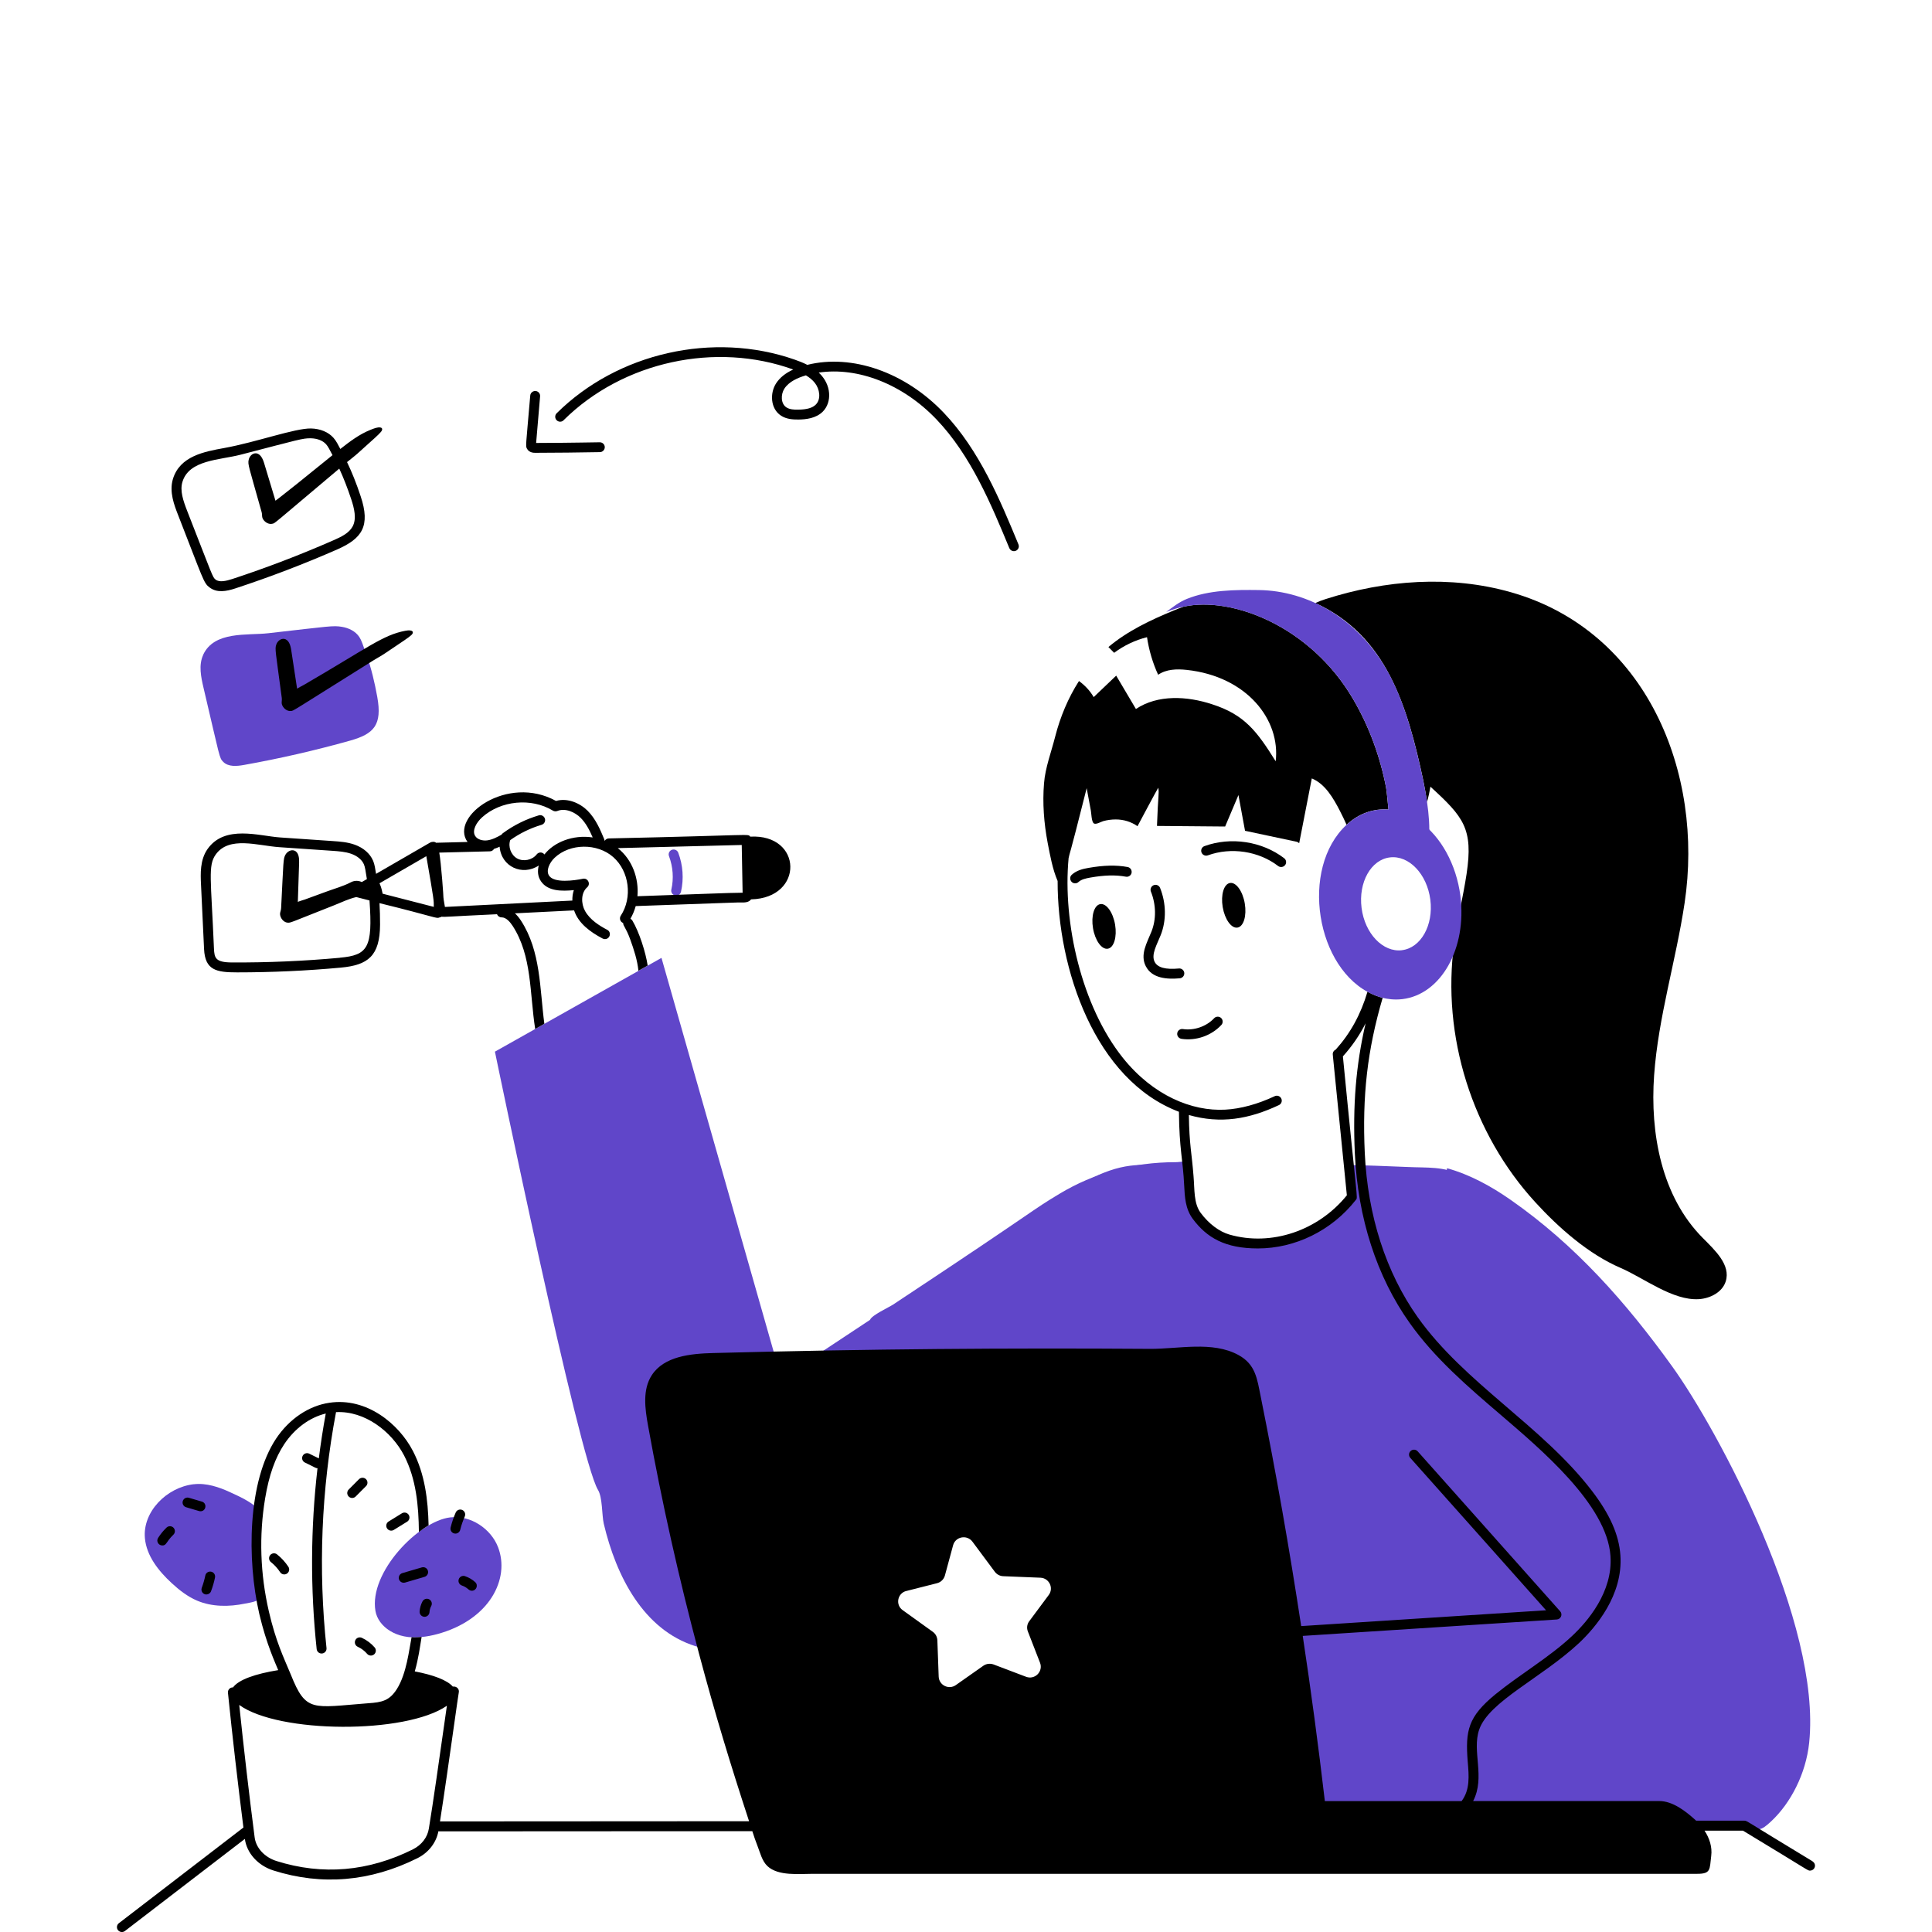 <svg width="260" height="260" viewBox="0 0 260 260" fill="none" xmlns="http://www.w3.org/2000/svg">
<g clip-path="url(#clip0_2043_1347)">
<path d="M164.653 166.491C164.297 166.491 161.911 172.59 161.642 173.184C161.601 173.271 152.262 194.081 151.699 195.32C150.18 196.767 147.88 197.148 145.798 196.833C143.721 196.513 141.796 195.589 139.887 194.711C126.78 188.723 120.92 190.196 114.278 194.391C112.663 195.406 111.053 196.564 110.099 198.22C108.032 201.784 109.621 206.273 109.301 210.377C109.063 213.393 107.783 216.211 106.285 218.801C103.913 222.884 97.815 222.843 93.59 221.533C86.602 219.339 82.921 212.129 81.25 205.045C80.986 203.877 81.092 201.525 80.478 200.51C77.913 196.32 66.605 141.527 66.605 141.527L72.028 138.475C71.921 138.536 73.221 137.8 89.019 128.908L105.147 185.519C109.134 182.884 113.11 180.248 117.086 177.618C117.289 177.008 119.6 175.947 120.169 175.576C140.324 162.246 138.506 163.094 142.67 160.601C147.159 157.925 152.323 156.401 158.214 156.401C158.793 156.411 159.651 156.137 160.052 156.569C160.443 157.005 160.306 158.702 160.362 159.291C160.504 160.804 160.656 162.343 161.296 163.709C161.926 165.09 163.15 166.288 164.663 166.486L164.653 166.491Z" fill="#6046C9"/>
<path d="M206.482 236.509C205.289 237.103 203.882 237.011 202.557 236.95C194.914 236.57 187.221 237.306 179.791 239.119C168.015 242.018 171.682 241.927 146.997 241.764C146.57 238.53 146.027 235.275 145.91 232.05C145.478 219.532 144.412 207.147 143.66 194.665C144.077 192.913 143.356 191.323 143.269 189.571C143.153 187.337 143.198 185.072 143.188 182.828C143.158 177.805 143.188 168.888 143.473 163.927C143.579 162.028 143.483 160.875 145.164 159.666C145.351 159.484 146.834 158.493 148.49 157.843C152.832 156.122 155.035 156.99 159.824 156.934C160.185 160.144 159.86 162.023 161.043 163.627C162.135 165.105 163.633 166.324 165.258 166.791C171.255 168.513 177.902 166.243 181.939 161.073C181.797 159.641 181.655 158.219 181.513 156.787C182.716 156.787 187.348 156.95 189.496 157.051C192.024 157.173 194.32 156.934 196.656 158.163C198.042 158.895 199.256 160.002 200.155 161.317C201.124 162.734 201.277 164.064 201.678 165.684C208.605 194.137 209.31 207.208 209.189 220.766C209.153 224.595 210.819 234.355 206.482 236.509Z" fill="#6046C9"/>
<path d="M194.731 157.214C197.838 158.077 200.682 159.646 203.308 161.479C212.042 167.578 218.852 175.297 225.037 183.889C231.212 192.471 245.141 218.38 243.471 234.523C243.039 238.702 240.972 242.663 238.367 245.096C236.971 246.401 236.554 246.518 234.914 245.512C206.593 245.705 195.782 245.776 167.436 245.969C166.374 245.974 165.425 246.248 165.059 245.223C164.607 243.953 164.998 241.775 164.973 240.439C164.887 235.478 164.795 230.516 164.709 225.555C164.678 223.727 164.643 221.894 164.612 220.066L209.335 217.115L190.216 195.757" fill="#6046C9"/>
<path d="M27.345 88.131C26.71 89.502 27.046 91.102 27.391 92.569C29.63 102.07 29.498 101.969 30.031 102.517C30.722 103.228 31.88 103.116 32.86 102.939C37.659 102.08 42.412 100.989 47.104 99.673C50.324 98.769 51.456 97.576 50.77 93.783C50.425 91.868 49.968 89.918 49.308 88.09C48.826 86.745 48.648 86.166 48.358 85.729C47.846 84.947 46.921 84.5 45.992 84.353C44.814 84.16 44.392 84.277 36.11 85.216C33.256 85.541 28.838 84.886 27.34 88.121L27.345 88.131Z" fill="#6046C9"/>
<path d="M26.076 199.738C22.399 200.164 19.18 203.47 19.5 206.995C19.713 209.366 21.323 211.407 23.115 213.058C24.131 213.992 25.238 214.861 26.528 215.409C28.528 216.257 30.834 216.252 32.972 215.805C33.815 215.627 35.348 215.521 35.206 214.348C34.84 211.341 34.363 208.274 34.998 205.314C35.089 204.897 35.201 204.476 35.176 204.049C35.089 202.602 32.154 201.368 30.986 200.825C29.493 200.129 27.762 199.545 26.091 199.743L26.076 199.738Z" fill="#6046C9"/>
<path d="M58.815 219.918C58.14 220.096 57.449 220.238 56.748 220.299C53.325 220.7 50.888 218.882 50.527 216.8C49.629 211.621 56.311 204.709 60.592 204.202C63.334 203.882 66.072 205.73 67.026 208.213C68.666 212.454 65.894 218.014 58.815 219.918Z" fill="#6046C9"/>
<path d="M90.848 120.504C90.488 120.423 90.264 120.067 90.346 119.712C90.686 118.239 90.569 116.645 90.031 115.218C89.899 114.877 90.071 114.491 90.417 114.364C90.762 114.237 91.148 114.41 91.275 114.75C91.91 116.416 92.042 118.285 91.645 120.011C91.564 120.367 91.209 120.59 90.848 120.509V120.504Z" fill="#6046C9"/>
<path d="M191.577 105.234C191.755 106.128 191.922 107.027 192.049 107.93C192.237 107.25 192.384 106.57 192.501 105.869C196.96 109.947 198.285 111.511 197.366 117.609C196.894 120.732 196.122 123.805 195.695 126.938C193.989 139.395 198.107 152.522 206.634 161.814C209.767 165.237 213.779 168.782 218.105 170.635C221.264 172.006 225.108 175.048 228.622 174.835C230.166 174.738 231.791 173.895 232.243 172.438C232.933 170.219 230.795 168.259 229.155 166.603C223.6 161.017 222.046 152.537 222.604 144.706C223.163 136.876 225.545 129.289 226.707 121.52C229.328 104.036 221.629 84.932 203.389 79.716C195.203 77.37 186.397 78.056 178.384 80.625C177.861 80.793 177.399 80.971 177.008 81.153C186.565 85.505 189.398 94.925 191.582 105.234H191.577Z" fill="black"/>
<path d="M152.283 117.452C152.349 117.091 152.11 116.746 151.75 116.68C150.216 116.396 148.545 116.436 146.484 116.797C145.742 116.929 144.889 117.117 144.234 117.721C143.792 118.127 144.082 118.874 144.686 118.874C144.848 118.874 145.011 118.818 145.138 118.696C145.529 118.335 146.133 118.208 146.717 118.102C148.616 117.767 150.14 117.726 151.511 117.98C151.871 118.051 152.222 117.812 152.288 117.447L152.283 117.452Z" fill="black"/>
<path d="M154.217 130.066C155.045 131.65 156.995 131.813 158.772 131.656C159.138 131.62 159.407 131.3 159.376 130.934C159.341 130.569 159.016 130.3 158.65 130.335C156.852 130.503 155.791 130.213 155.395 129.457C154.877 128.466 155.7 127.116 156.202 125.846C156.979 123.886 156.949 121.57 156.121 119.493C155.984 119.153 155.598 118.986 155.258 119.123C154.918 119.26 154.75 119.646 154.882 119.981C155.588 121.748 155.618 123.708 154.963 125.359C154.354 126.892 153.379 128.472 154.212 130.066H154.217Z" fill="black"/>
<path d="M166.537 124.83C167.36 124.698 167.796 123.246 167.517 121.586C167.238 119.93 166.344 118.691 165.526 118.828C164.704 118.96 164.267 120.412 164.546 122.073C164.826 123.729 165.714 124.968 166.537 124.83Z" fill="black"/>
<path d="M148.072 121.672C147.25 121.804 146.813 123.256 147.092 124.917C147.371 126.572 148.26 127.811 149.083 127.674C149.905 127.542 150.342 126.09 150.063 124.429C149.784 122.774 148.89 121.535 148.072 121.672Z" fill="black"/>
<path d="M172.94 116.426C173.164 116.137 173.113 115.72 172.819 115.497C169.848 113.217 165.638 112.577 162.088 113.867C161.743 113.994 161.565 114.375 161.692 114.715C161.819 115.06 162.205 115.233 162.545 115.111C165.674 113.973 169.391 114.537 172.006 116.543C172.295 116.766 172.717 116.71 172.94 116.421V116.426Z" fill="black"/>
<path d="M158.981 139.801C160.997 140.105 163.044 139.354 164.364 137.937C164.613 137.668 164.598 137.252 164.334 136.998C164.064 136.749 163.643 136.764 163.394 137.028C162.353 138.14 160.698 138.714 159.184 138.486C158.824 138.43 158.484 138.679 158.428 139.039C158.372 139.4 158.621 139.74 158.986 139.796L158.981 139.801Z" fill="black"/>
<path d="M243.938 250.494C234.63 244.867 235.112 245.02 234.757 245.02H228.262C226.855 243.735 225.114 242.374 223.27 242.374H198.25C199.916 239.159 198.052 235.681 199.063 232.761C200.353 228.988 207.431 225.829 212.474 221.137C214.719 219.025 218.446 214.683 218.065 209.29C217.872 206.543 216.653 203.79 214.231 200.627C207.523 191.877 197.108 186.159 190.785 177.262C186.515 171.234 184.057 163.597 183.666 155.177C183.31 147.443 184.011 141.309 186.073 134.281C185.535 134.159 184.829 133.895 184.031 133.458C183.133 136.51 181.716 139.075 179.761 141.243C179.507 141.355 179.334 141.614 179.36 141.903C179.492 143.264 178.862 136.972 181.254 160.86C177.389 165.638 171.077 167.761 165.446 166.141C164.074 165.745 162.663 164.679 161.581 163.221C160.626 161.921 160.779 160.113 160.621 158.295C160.393 155.218 160.047 154.106 159.992 150.053C164.272 151.277 168.096 150.607 172.113 148.718C172.448 148.561 172.59 148.164 172.428 147.834C172.271 147.504 171.874 147.362 171.544 147.52C169.264 148.591 166.964 149.221 164.897 149.332C160.403 149.581 155.162 147.433 151.095 142.34C145.565 135.408 142.99 124.16 143.808 115.482C144.056 114.329 143.61 116.512 146.24 106.067C146.428 107.067 146.611 108.073 146.799 109.073C146.87 109.434 146.885 110.541 147.18 110.789C147.454 111.028 148.149 110.596 148.464 110.505C149.013 110.353 149.581 110.277 150.16 110.277C151.181 110.277 152.212 110.576 153.08 111.186C153.126 111.094 155.782 106.112 155.878 106.006C156.015 106.905 155.848 106.864 155.701 111.15C168.269 111.257 163.932 111.221 164.872 111.231C164.912 111.14 166.776 106.727 166.664 106.996C166.68 107.087 167.609 112.125 167.553 111.805L174.576 113.298C174.672 113.359 174.764 113.415 174.84 113.466C177.171 101.507 176.358 105.666 176.536 104.757C178.319 105.488 179.421 107.382 180.324 109.134C180.634 109.743 180.939 110.363 181.213 110.993C182.818 109.5 184.793 108.784 186.85 108.941C186.718 107.555 186.586 106.265 186.53 105.991C185.733 101.827 184.25 97.769 182.117 94.118C176.348 84.216 165.74 80.234 159.321 81.636C159.306 81.626 159.296 81.626 159.276 81.646C158.834 81.798 158.387 81.981 157.955 82.159C154.847 83.439 151.75 84.901 149.165 87.075L149.937 87.852C151.252 86.871 152.771 86.145 154.36 85.749C154.619 87.491 155.122 89.207 155.858 90.807C156.96 90.045 158.387 90.01 159.702 90.152C167.792 91.025 172.342 96.86 171.676 102.451C169.178 98.45 167.507 96.18 163.12 94.778C159.748 93.666 155.807 93.453 152.867 95.413C151.968 93.91 151.09 92.417 150.211 90.924C149.206 91.889 148.185 92.848 147.185 93.813C146.687 92.955 145.996 92.224 145.204 91.65C143.742 93.93 142.675 96.495 142 99.135C141.492 101.151 140.659 103.335 140.502 105.402C140.278 108.052 140.492 110.805 140.989 113.42C141.309 115.086 141.649 116.985 142.33 118.559C142.305 130.421 147.378 145.351 158.656 149.617C158.702 154.685 159.194 156.02 159.362 159.534C159.438 161.078 159.519 162.673 160.505 164.013C162.409 166.578 164.882 168.01 169.28 168.01C174.256 168.01 179.212 165.638 182.467 161.474C182.762 161.093 182.655 162.033 180.721 142.162C181.934 140.816 182.955 139.339 183.778 137.709C182.462 143.391 182.036 148.769 182.33 155.248C182.731 163.922 185.276 171.798 189.699 178.029C193.071 182.792 197.565 186.646 201.922 190.369C207.279 194.975 216.257 202.47 216.73 209.386C217.075 214.241 213.632 218.227 211.555 220.172C208.483 223.052 204.567 225.311 201.246 228.013C197.56 231.034 197.189 232.898 197.519 237.072C197.687 239.007 197.844 240.85 196.696 242.384H178.293C177.425 234.96 176.435 227.546 175.317 220.152L209.508 217.943C210.057 217.907 210.331 217.257 209.96 216.841L190.785 195.315C190.542 195.041 190.12 195.015 189.846 195.259C189.572 195.503 189.546 195.919 189.79 196.193L208.061 216.704L175.109 218.832C173.479 208.168 171.763 198.397 169.66 187.941C169.178 185.565 168.985 183.62 166.669 182.355C163.155 180.431 158.565 181.553 154.766 181.523C135.525 181.396 117.244 181.523 95.957 182.086C92.915 182.168 89.38 182.518 87.72 185.057C86.445 187.012 86.796 189.566 87.212 191.862C89.07 202.18 91.366 212.413 94.073 222.554C96.236 230.679 98.292 237.407 100.806 245.091L59.211 245.116C59.77 241.587 60.567 235.955 61.115 232.086C61.425 229.882 61.699 227.977 61.74 227.774C61.786 227.571 61.735 227.358 61.598 227.2C61.461 227.043 61.258 226.962 61.044 226.967C61.009 226.967 60.973 226.967 60.938 226.972C60.176 226.103 58.333 225.408 55.819 224.93C56.332 223.138 56.499 221.721 56.738 220.294C56.286 220.345 55.834 220.365 55.387 220.33C55.057 221.96 54.732 225.215 53.407 227.307C52.412 228.876 51.396 229.095 49.537 229.216C42.017 229.795 41.189 230.496 39.132 225.347C38.152 222.991 37.132 220.949 36.187 216.877C35.014 211.803 34.846 206.675 35.679 201.647C36.202 198.509 37.03 196.183 38.279 194.309C39.696 192.202 41.692 190.745 43.84 190.227C43.469 192.232 43.164 194.243 42.905 196.264L41.62 195.63C41.291 195.467 40.894 195.599 40.727 195.929C40.564 196.259 40.696 196.655 41.026 196.818C42.494 197.519 42.453 197.58 42.728 197.59C41.793 205.669 41.753 213.825 42.616 221.929C42.651 222.27 42.941 222.523 43.276 222.523C43.677 222.523 43.982 222.178 43.941 221.792C42.809 211.199 43.24 200.515 45.221 190.039C49.085 189.841 52.691 192.628 54.382 195.873C56.007 199.027 56.337 202.637 56.373 206.172C56.789 205.847 57.226 205.537 57.678 205.268C57.596 201.855 57.19 198.392 55.565 195.259C53.676 191.618 49.344 188.018 44.317 188.779C41.549 189.186 38.939 190.948 37.172 193.578C33.308 199.362 33.211 209.899 34.892 217.181C35.862 221.33 37.137 223.976 37.441 224.758C34.364 225.255 32.109 226.043 31.358 227.084C30.972 227.058 30.631 227.403 30.677 227.81C31.292 233.837 31.997 239.926 32.759 245.939L15.996 258.817C15.707 259.04 15.651 259.457 15.874 259.746C16.006 259.914 16.204 260.005 16.403 260.005C16.545 260.005 16.687 259.959 16.809 259.868L32.952 247.472C33.211 249.397 34.719 251.062 36.801 251.723C43.312 253.784 49.837 253.226 56.174 250.067C57.667 249.326 58.714 247.975 58.998 246.441C59.364 246.477 56.55 246.441 101.243 246.431C101.461 247.107 101.685 247.777 101.944 248.427C102.299 249.331 102.548 250.443 103.279 251.134C104.737 252.495 107.514 252.169 109.419 252.169H228.419C230.268 252.169 230.065 251.575 230.288 249.757C230.44 248.564 230.06 247.381 229.389 246.365H234.569C243.679 251.865 243.237 251.738 243.588 251.738C243.811 251.738 244.03 251.626 244.156 251.418C244.349 251.108 244.248 250.697 243.933 250.509L243.938 250.494ZM55.585 248.869C49.568 251.87 43.388 252.398 37.208 250.448C35.603 249.94 34.445 248.686 34.267 247.249C33.506 241.353 32.815 235.376 32.196 229.445C37.492 233.294 54.595 233.396 60.141 229.552C60.054 230.161 59.942 230.933 59.805 231.903C59.191 236.234 58.262 242.775 57.713 246.086C57.53 247.259 56.733 248.295 55.58 248.869H55.585ZM121.972 214.109L126.11 213.058C126.618 212.926 127.019 212.535 127.162 212.022L128.264 207.954C128.583 206.776 130.132 206.497 130.864 207.467L133.88 211.524C134.149 211.88 134.555 212.098 135.002 212.118L140.019 212.321C141.192 212.372 141.832 213.703 141.142 214.637L138.516 218.171C138.212 218.568 138.14 219.091 138.328 219.558L139.964 223.768C140.415 224.946 139.263 226.103 138.08 225.652L133.712 223.996C133.25 223.828 132.742 223.889 132.341 224.164L128.629 226.774C127.68 227.439 126.369 226.789 126.324 225.631L126.146 220.741C126.126 220.289 125.907 219.873 125.542 219.609L121.474 216.684C120.469 215.968 120.773 214.403 121.972 214.104V214.109Z" fill="black"/>
<path d="M40.863 92.188C40.777 92.239 39.975 92.64 39.985 92.696C39.721 90.949 39.452 89.202 39.188 87.456C39.096 86.841 38.873 86.095 38.258 85.983C37.791 85.902 37.344 86.277 37.187 86.724C36.968 87.344 37.07 87.491 37.918 93.905C37.979 94.367 37.801 94.575 38.02 94.992C38.238 95.408 38.685 95.733 39.152 95.682C39.548 95.636 38.898 95.982 50.182 88.913C50.72 88.578 51.299 88.268 51.822 87.918C54.458 86.145 54.899 85.866 55.341 85.48C55.758 85.12 55.625 84.678 54.554 84.886C51.527 85.46 49.648 87.08 40.853 92.194L40.863 92.188Z" fill="black"/>
<path d="M50.202 115.822C49.801 114.872 48.907 114.09 47.739 113.674C46.759 113.323 45.754 113.252 44.784 113.186L37.684 112.699C34.871 112.506 30.27 110.957 27.939 114.248C26.893 115.72 26.985 117.635 27.051 119.036L27.462 127.72C27.599 130.574 29.118 130.858 31.911 130.858C36.552 130.858 41.244 130.645 45.86 130.218C49.511 129.883 51.126 128.664 51.147 124.434C51.152 123.403 51.121 122.449 51.07 121.54C58.779 123.434 58.698 123.662 59.15 123.464C59.256 123.449 59.348 123.424 59.424 123.363C59.881 123.429 60.17 123.343 66.884 123.033C66.98 123.282 67.219 123.454 67.498 123.454H67.513C68.118 123.454 68.651 124.084 68.996 124.612C71.606 128.644 71.271 133.651 72.023 138.475L73.257 137.775C72.622 133.032 72.795 128.03 70.113 123.896C69.839 123.475 69.565 123.16 69.296 122.911L77.258 122.515C77.842 124.272 79.447 125.435 81.097 126.303C81.194 126.354 81.3 126.379 81.407 126.379C82.103 126.379 82.331 125.45 81.717 125.13C80.676 124.582 79.396 123.794 78.731 122.591C78.193 121.621 78.157 120.164 79.02 119.407C79.533 118.955 79.102 118.117 78.442 118.259C77.309 118.498 74.602 118.879 73.902 117.858C73.434 117.178 73.937 116.096 74.648 115.426C76.705 113.481 80.386 113.445 82.534 115.35C84.688 117.254 85.139 120.793 83.54 123.231C83.342 123.535 83.428 123.947 83.733 124.15C83.773 124.175 83.814 124.185 83.86 124.201C83.85 124.617 84.21 124.775 84.804 126.394C85.312 127.801 85.779 129.233 85.916 130.645L87.161 129.944C86.902 128.187 86.018 125.404 85.094 123.871C85.028 123.769 84.942 123.698 84.84 123.642C85.15 123.104 85.388 122.53 85.551 121.936C99.099 121.459 99.394 121.438 99.663 121.448C100.196 121.469 100.765 121.459 101.08 121.032C108.255 120.854 108.022 112.201 100.963 112.592C100.587 112.171 101.775 112.404 81.92 112.831C81.697 112.836 81.514 112.958 81.397 113.13C81.382 113.125 81.361 113.115 81.346 113.11C81.341 113.049 81.336 112.988 81.311 112.927C80.777 111.648 80.173 110.2 79.071 109.098C78.061 108.093 76.39 107.336 74.826 107.788C68.28 104.162 60.46 109.901 62.918 113.308L58.682 113.415C58.495 113.232 58.083 113.273 57.885 113.389L50.608 117.599C50.497 116.909 50.425 116.34 50.202 115.812V115.822ZM45.738 128.893C40.924 129.335 36.024 129.548 31.2 129.523C28.98 129.512 28.854 128.908 28.793 127.649C28.397 118.214 27.97 116.497 29.026 115.004C30.829 112.465 34.693 113.811 37.593 114.009L44.692 114.496C45.576 114.557 46.485 114.618 47.287 114.908C48.1 115.197 48.714 115.715 48.973 116.319C49.136 116.7 49.186 117.157 49.374 118.305L48.684 118.706C48.288 118.498 47.724 118.462 47.216 118.732C46.211 119.265 45.032 119.58 43.966 119.976C42.996 120.336 42.016 120.697 41.041 121.047C40.945 121.083 40.086 121.332 40.081 121.387C40.137 119.62 40.198 117.853 40.254 116.086C40.274 115.466 40.198 114.689 39.614 114.471C39.172 114.303 38.664 114.598 38.426 115.004C38.096 115.573 38.162 115.852 37.832 122.2C37.806 122.667 37.598 122.84 37.735 123.287C37.872 123.734 38.253 124.14 38.725 124.17C39.117 124.196 39.03 124.175 44.86 121.87C46.206 121.337 46.784 121.012 47.942 120.722L49.725 121.179C50.182 127.542 49.501 128.543 45.748 128.883L45.738 128.893ZM51.492 120.275C51.334 119.427 51.182 119.128 51.07 118.869L57.372 115.223C58.444 121.377 58.378 121.159 58.378 122.043L51.492 120.27V120.275ZM77.228 119.788C77.07 120.24 77.014 120.717 77.025 121.194C76.933 121.194 59.962 122.053 59.876 122.053C59.536 120.021 59.8 121.87 59.505 118.341C59.363 116.619 59.241 115.487 59.114 114.74L65.939 114.568C66.178 114.562 66.371 114.425 66.488 114.237C66.747 114.156 67.001 114.06 67.239 113.948C67.452 116.65 70.311 117.929 72.505 116.477C72.312 117.208 72.363 117.965 72.805 118.605C73.729 119.955 75.593 119.95 77.228 119.788ZM99.82 113.714C99.927 119.894 99.927 119.925 99.937 120.138C98.272 120.138 93.183 120.362 85.784 120.61C85.988 118.239 85.119 115.705 83.139 114.136L99.82 113.714ZM64.883 109.987C67.407 107.717 71.5 107.331 74.404 109.088C74.582 109.195 74.805 109.215 74.999 109.139C76.085 108.702 77.38 109.301 78.127 110.048C78.858 110.774 79.34 111.724 79.762 112.699C77.065 112.298 74.536 113.359 73.267 114.989C72.967 114.603 72.465 114.669 72.221 114.984C71.632 115.746 70.428 115.994 69.585 115.522C68.763 115.06 68.351 113.943 68.666 113.059C69.951 112.145 71.368 111.45 72.886 110.998C73.236 110.891 73.439 110.525 73.333 110.175C73.226 109.825 72.856 109.621 72.505 109.728C70.758 110.246 69.133 111.053 67.671 112.13C67.6 112.181 67.539 112.247 67.498 112.323C66.868 112.678 66.224 113.014 65.548 113.095C64.979 113.166 64.223 112.998 63.923 112.46C63.512 111.724 64.131 110.668 64.878 109.992L64.883 109.987Z" fill="black"/>
<path d="M28.199 79.051C29.194 79.823 30.474 79.579 31.677 79.183C36.309 77.66 40.919 75.898 45.378 73.943C48.74 72.465 49.872 70.794 48.537 66.788C47.958 65.041 47.353 63.527 46.703 62.187C47.171 61.801 47.673 61.43 48.12 61.029C50.471 58.911 50.878 58.571 51.264 58.124C51.492 57.86 51.513 57.576 51.167 57.525C50.807 57.469 50.309 57.662 49.847 57.85C48.359 58.444 47.059 59.429 45.8 60.42C45.505 59.866 45.261 59.353 44.88 58.922C44.2 58.15 43.098 57.688 41.859 57.662C39.675 57.621 34.47 59.516 30.174 60.293C27.513 60.775 24.202 61.369 23.268 64.472C22.75 66.198 23.451 67.986 23.959 69.291C27.376 78.025 27.381 78.427 28.189 79.051H28.199ZM24.553 64.848C25.447 61.872 29.555 61.923 32.358 61.197C40.254 59.155 40.716 58.962 41.839 58.983C42.707 59.003 43.453 59.297 43.89 59.795C44.154 60.09 44.347 60.496 44.748 61.252C36.314 68.118 37.055 67.321 37.081 67.412C36.568 65.721 36.06 64.025 35.547 62.334C35.369 61.74 35.044 61.029 34.419 61.004C33.947 60.988 33.556 61.425 33.465 61.887C33.333 62.527 33.455 62.664 35.202 68.895C35.328 69.347 35.181 69.575 35.456 69.956C35.73 70.337 36.217 70.601 36.674 70.479C37.05 70.383 36.481 70.794 45.657 63.065C46.221 64.279 46.754 65.645 47.272 67.199C47.673 68.413 48.014 69.799 47.46 70.84C46.988 71.729 45.952 72.242 44.84 72.724C40.422 74.664 35.852 76.411 31.261 77.919C30.443 78.183 29.539 78.406 29.016 78C28.595 77.675 28.656 77.614 25.208 68.804C24.639 67.341 24.192 66.036 24.553 64.843V64.848Z" fill="black"/>
<path d="M75.847 56.55C83.861 48.603 96.378 45.972 106.753 49.73C105.702 50.207 104.94 50.822 104.437 51.599C103.599 52.899 103.665 54.996 105.102 55.935C105.829 56.413 106.697 56.464 107.443 56.459C108.418 56.448 109.82 56.322 110.754 55.367C111.963 54.128 111.927 51.756 110.181 50.141C115.477 49.359 121.51 51.705 126.029 56.443C130.676 61.313 133.413 67.93 135.83 73.765C135.937 74.019 136.186 74.176 136.445 74.176C136.917 74.176 137.242 73.699 137.059 73.262C134.601 67.321 131.813 60.582 126.994 55.534C121.794 50.086 114.67 47.607 108.642 49.1C108.078 48.811 107.494 48.587 106.941 48.395C95.997 44.571 83.124 47.47 74.913 55.616C74.654 55.875 74.654 56.291 74.913 56.555C75.172 56.814 75.594 56.814 75.852 56.555L75.847 56.55ZM108.464 50.517C108.926 50.797 109.348 51.132 109.668 51.543C110.302 52.35 110.531 53.686 109.795 54.438C109.348 54.895 108.591 55.118 107.423 55.128C106.875 55.148 106.255 55.103 105.829 54.823C105.067 54.326 105.057 53.087 105.554 52.31C106.174 51.35 107.362 50.832 108.464 50.512V50.517Z" fill="black"/>
<path d="M72.044 60.937C74.928 60.927 77.848 60.902 80.733 60.846C81.098 60.841 81.393 60.536 81.388 60.171C81.383 59.81 81.083 59.521 80.722 59.521C79.671 59.521 77.813 59.592 72.151 59.612L72.684 53.336C72.714 52.97 72.445 52.65 72.08 52.62C71.719 52.594 71.389 52.858 71.359 53.224C70.764 60.191 70.709 60.003 70.927 60.399C71.226 60.938 71.841 60.937 72.049 60.937H72.044Z" fill="black"/>
<path d="M49.257 200.002C49.516 199.743 49.516 199.321 49.257 199.062C48.993 198.803 48.577 198.809 48.313 199.062L46.921 200.459C46.505 200.875 46.804 201.591 47.394 201.591C47.566 201.591 47.734 201.525 47.866 201.393L49.257 199.997V200.002Z" fill="black"/>
<path d="M37.289 209.183C37.005 208.955 36.583 209 36.355 209.285C36.126 209.569 36.172 209.991 36.456 210.219C36.944 210.605 37.36 211.062 37.7 211.58C37.903 211.885 38.315 211.971 38.619 211.768C38.929 211.565 39.01 211.154 38.807 210.849C38.391 210.219 37.878 209.655 37.284 209.183H37.289Z" fill="black"/>
<path d="M55.006 203.866C54.813 203.557 54.402 203.46 54.087 203.653L52.294 204.76C51.984 204.953 51.888 205.359 52.081 205.674C52.279 205.989 52.685 206.08 53 205.887L54.793 204.78C55.102 204.587 55.199 204.176 55.006 203.866Z" fill="black"/>
<path d="M48.14 221.614C48.628 221.838 49.064 222.163 49.404 222.564C49.643 222.848 50.065 222.874 50.344 222.64C50.623 222.402 50.659 221.985 50.42 221.706C49.953 221.163 49.359 220.716 48.699 220.411C48.369 220.259 47.967 220.401 47.815 220.736C47.663 221.071 47.81 221.462 48.14 221.614Z" fill="black"/>
<path d="M62.547 204.075C62.694 203.739 62.537 203.348 62.202 203.201C61.867 203.059 61.475 203.211 61.328 203.546C61.044 204.196 60.815 204.872 60.643 205.562C60.536 205.984 60.856 206.385 61.288 206.385C61.587 206.385 61.856 206.182 61.933 205.882C62.085 205.268 62.293 204.659 62.547 204.075Z" fill="black"/>
<path d="M62.151 213.368C62.999 213.657 63.024 214.073 63.502 214.073C64.106 214.073 64.395 213.327 63.953 212.921C63.562 212.565 63.09 212.286 62.582 212.113C62.237 211.991 61.856 212.179 61.739 212.525C61.617 212.87 61.805 213.246 62.151 213.368Z" fill="black"/>
<path d="M54.519 212.972L57.134 212.205C57.485 212.103 57.688 211.732 57.586 211.382C57.485 211.032 57.119 210.829 56.758 210.935L54.143 211.702C53.793 211.809 53.59 212.174 53.691 212.525C53.798 212.88 54.169 213.073 54.519 212.972Z" fill="black"/>
<path d="M57.134 217.582C57.484 217.582 57.774 217.313 57.799 216.958C57.815 216.673 57.896 216.384 58.033 216.13C58.206 215.805 58.084 215.404 57.759 215.231C57.434 215.059 57.032 215.186 56.86 215.505C56.636 215.927 56.499 216.399 56.469 216.877C56.449 217.252 56.743 217.582 57.134 217.582Z" fill="black"/>
<path d="M27.167 202.079L25.425 201.566C25.07 201.459 24.699 201.663 24.598 202.013C24.491 202.363 24.694 202.734 25.045 202.836C26.863 203.364 26.812 203.379 26.979 203.379C27.746 203.379 27.904 202.297 27.167 202.079Z" fill="black"/>
<path d="M21.835 207.985C22.439 207.985 22.328 207.502 23.333 206.533C23.597 206.279 23.602 205.857 23.348 205.593C23.094 205.329 22.673 205.324 22.409 205.578C21.977 205.994 21.596 206.461 21.276 206.964C20.992 207.406 21.317 207.98 21.84 207.98L21.835 207.985Z" fill="black"/>
<path d="M27.772 214.576C28.041 214.576 28.295 214.414 28.396 214.15C28.625 213.55 28.808 212.921 28.935 212.291C29.006 211.93 28.772 211.58 28.412 211.509C28.056 211.438 27.701 211.666 27.63 212.027C27.513 212.591 27.355 213.144 27.152 213.682C26.99 214.114 27.31 214.581 27.777 214.581L27.772 214.576Z" fill="black"/>
<path d="M196.539 120.58C195.97 116.248 193.883 112.607 191.13 110.601C187.83 108.184 183.975 108.433 181.213 110.998C174.88 116.848 177.064 130.508 184.798 133.849C184.94 133.89 186.54 134.717 188.728 134.458C193.939 133.829 197.427 127.618 196.533 120.58H196.539ZM188.667 127.877C186.113 128.187 183.671 125.633 183.234 122.185C182.792 118.737 184.503 115.685 187.053 115.385C189.607 115.075 192.039 117.619 192.486 121.067C192.928 124.516 191.217 127.562 188.667 127.872V127.877Z" fill="#6046C9"/>
<path d="M192.324 112.866C191.694 112.963 190.887 112.653 190.45 112.612C189.358 112.526 188.317 112.516 187.246 112.734C187.154 112.734 186.718 106.94 186.535 105.996C185.737 101.832 184.255 97.774 182.122 94.123C176.353 84.221 165.745 80.239 159.326 81.641C159.311 81.631 159.301 81.631 159.28 81.651C158.839 81.702 157.666 82.068 156.939 82.352C157.818 81.707 158.671 81.026 159.692 80.61C162.703 79.381 166.217 79.366 169.421 79.407C175.947 79.493 182.95 83.21 186.987 90.812C188.815 94.26 189.917 98.114 190.831 101.933C191.283 103.868 191.775 105.96 192.045 107.936C192.293 109.606 192.415 111.287 192.319 112.866H192.324Z" fill="#6046C9"/>
</g>
<defs>
<clipPath id="clip0_2043_1347">
<rect width="260" height="260" fill="white"/>
</clipPath>
</defs>
</svg>

